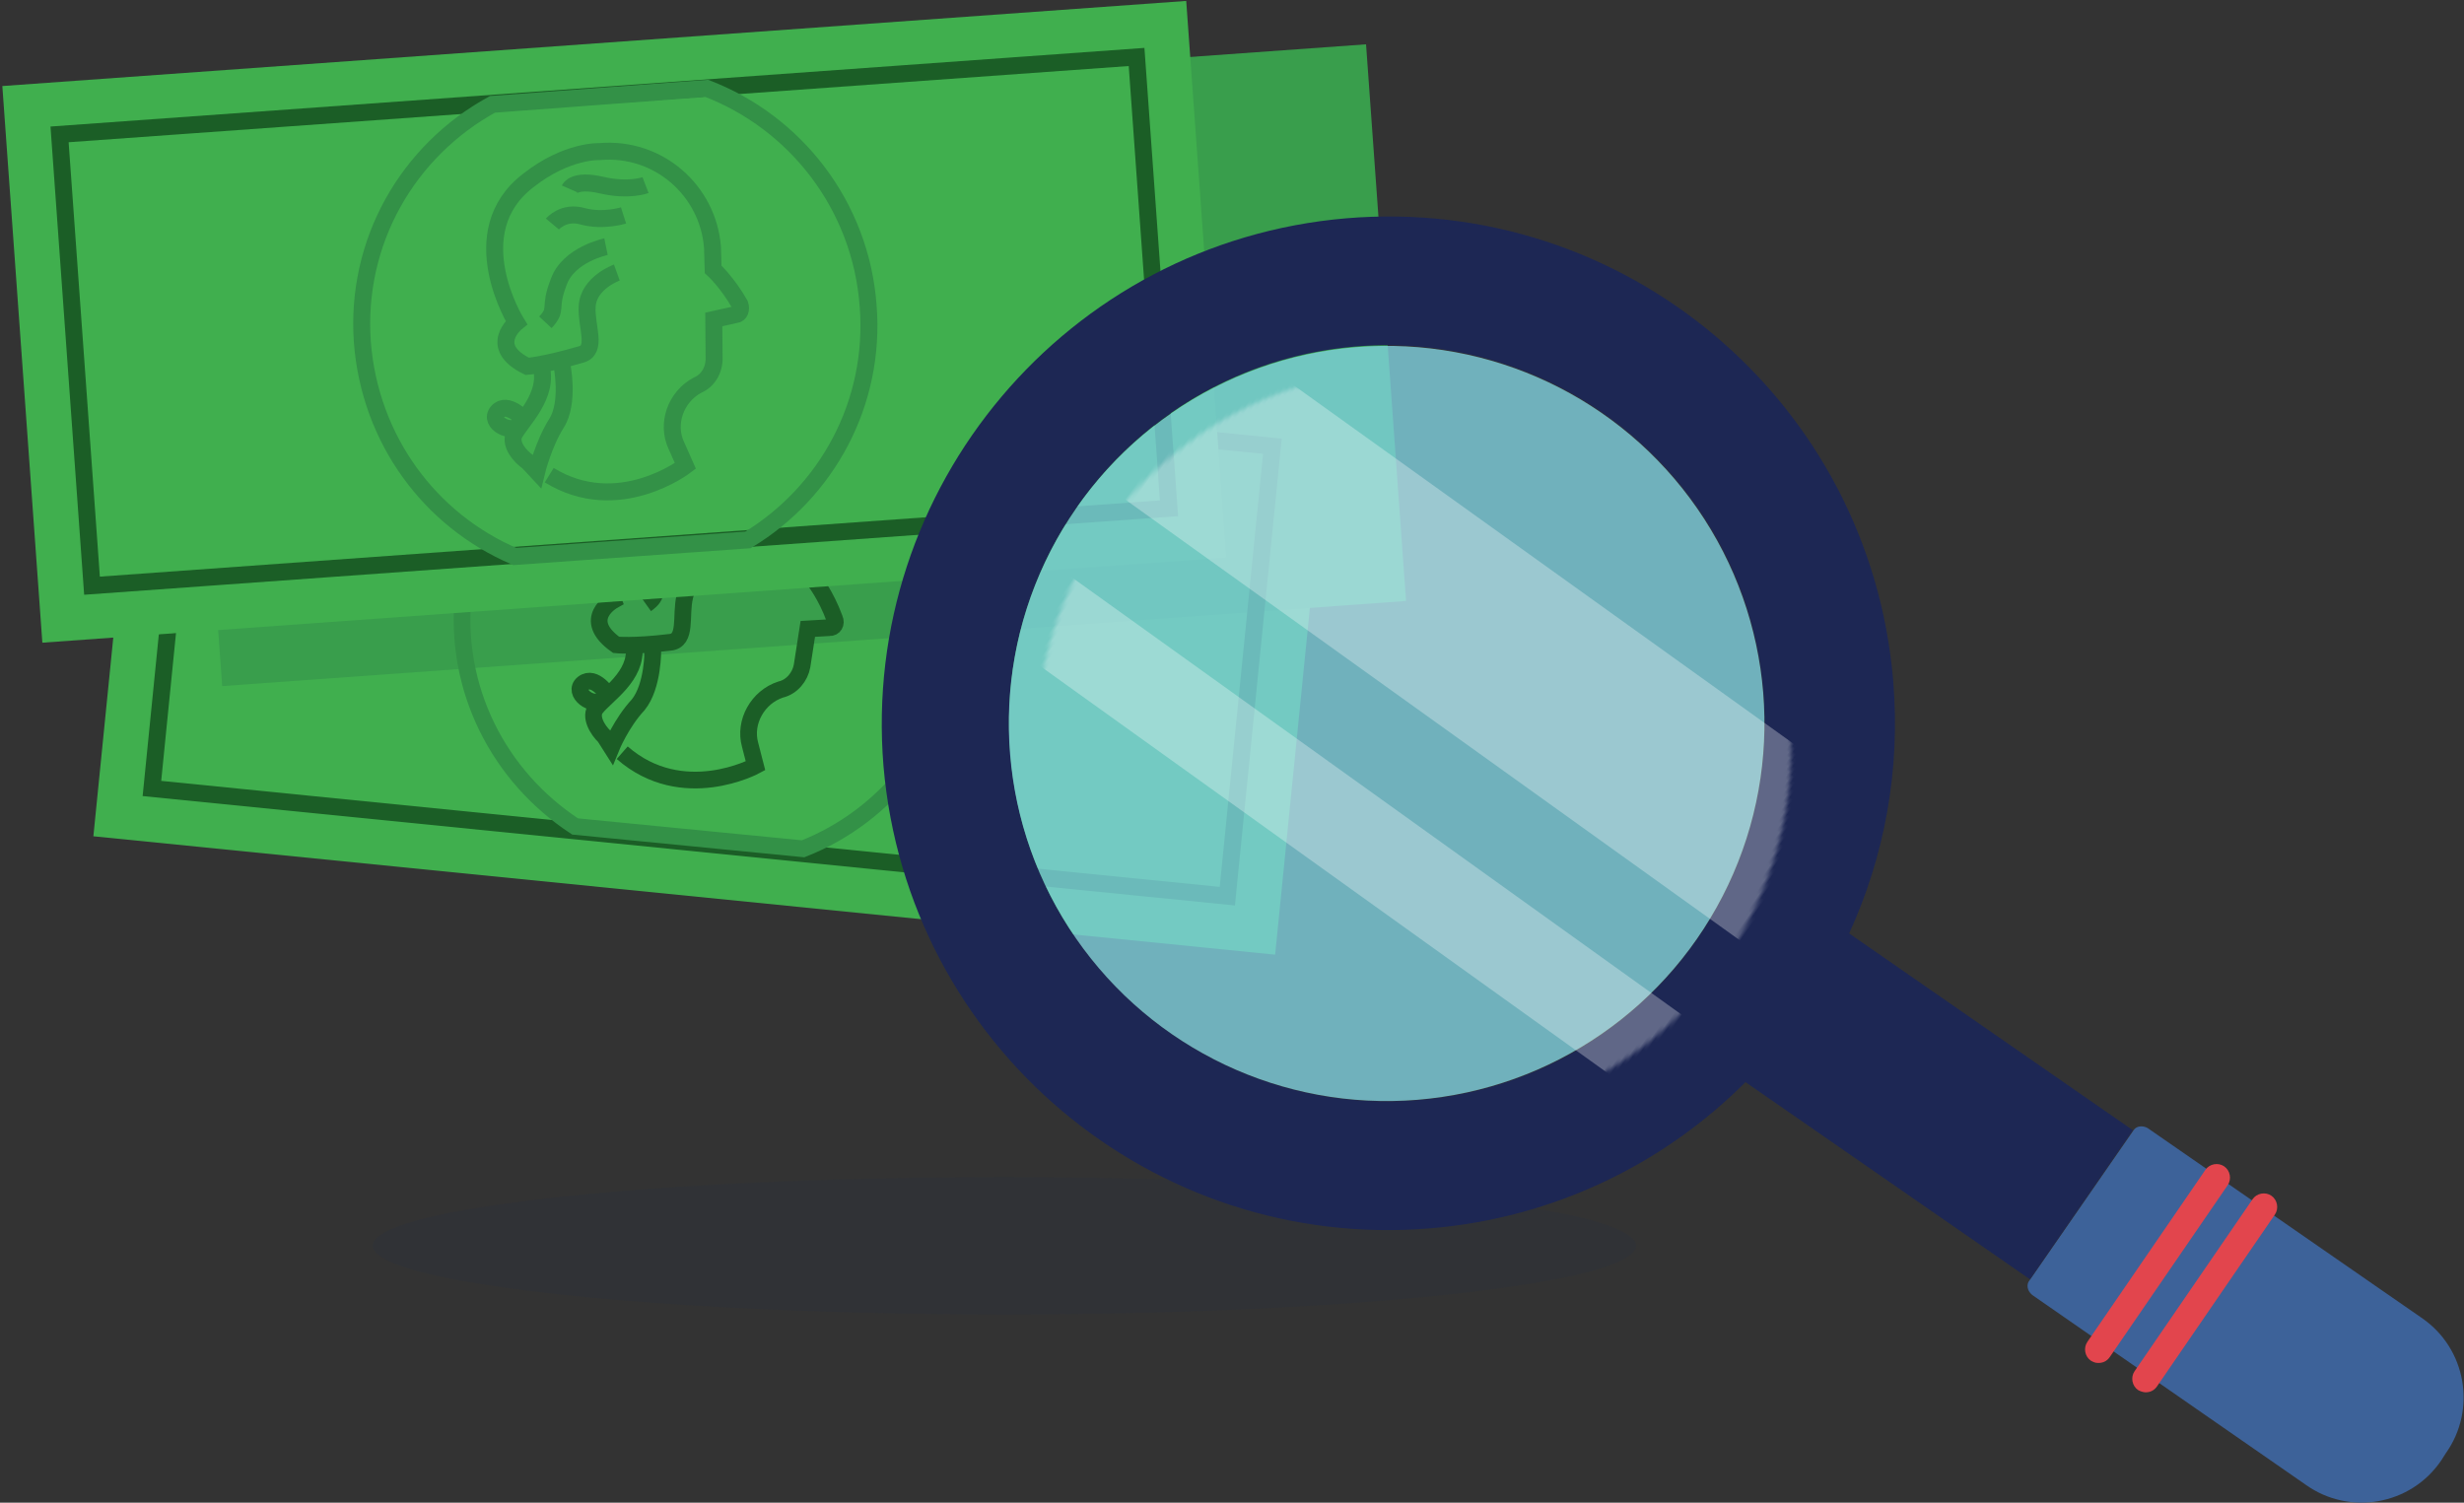 <?xml version="1.0" encoding="UTF-8"?>
<svg width="628px" height="383px" viewBox="0 0 628 383" version="1.1" xmlns="http://www.w3.org/2000/svg" xmlns:xlink="http://www.w3.org/1999/xlink">
    <rect x="0" y="0" width="628" height="383" fill="#333333" stroke="none"/>
    <!-- Generator: Sketch 51.3 (57544) - http://www.bohemiancoding.com/sketch -->
    <title>img-home-lead-graphic1</title>
    <desc>Created with Sketch.</desc>
    <defs>
        <ellipse id="path-1" cx="103.901" cy="103.946" rx="96.237" ry="96.297"></ellipse>
    </defs>
    <g id="Page-1" stroke="none" stroke-width="1" fill="none" fill-rule="evenodd">
        <g id="Artboard" transform="translate(-77, -86)">
            <g id="img-home-lead-graphic1" transform="translate(52, 86)">
                <ellipse id="Oval" fill="#1C2854" fill-rule="nonzero" opacity="0.1" cx="281" cy="317.5" rx="161" ry="17.5"></ellipse>
                <g id="Group">
                    <g transform="translate(25, 0)">
                        <g id="big-money" transform="translate(0.593, 0)">
                            <rect id="Rectangle-path_10_" fill="#40AF4E" fill-rule="nonzero" transform="translate(180.889, 157.51) rotate(-84.28) translate(-180.889, -157.51) " x="109.811" y="6.157" width="142.155" height="302.706"></rect>
                            <rect id="Rectangle-path_9_" fill="#399E4C" fill-rule="nonzero" transform="translate(201.803, 93.082) rotate(-4.112) translate(-201.803, -93.082) " x="50.545" y="21.96" width="302.515" height="142.243"></rect>
                            <rect id="Rectangle-path_8_" stroke="#1B5E26" stroke-width="4.323" transform="translate(180.915, 157.351) rotate(-84.28) translate(-180.915, -157.351) " x="123.289" y="19.621" width="115.252" height="275.46"></rect>
                            <g id="Shape_4_" transform="translate(146.608, 113.285)" stroke="#1B5E26" stroke-width="4.254">
                                <path d="M11.379,78.565 C26.741,91.985 45.354,81.9 45.354,81.9 L43.972,76.532 C42.347,70.676 46.004,64.332 51.775,62.462 C54.62,61.811 56.733,59.209 57.221,56.443 L58.684,47.009 L64.211,46.684 C65.349,46.765 66.08,45.626 65.511,44.406 C63.236,38.225 60.31,34.647 60.31,34.647 L61.041,29.523 C62.504,15.29 51.938,2.359 37.064,0.976 C37.064,0.976 29.179,-0.813 18.207,4.961 C-0.732,14.965 9.103,39.771 9.103,39.771 C9.103,39.771 0.569,44.488 9.835,51.076 C9.835,51.076 14.061,51.564 23.571,50.425 C27.96,50.018 26.172,43.674 27.31,38.876 C28.529,32.939 36.251,31.719 36.251,31.719" id="Shape"></path>
                                <path d="M47.874,11.224 C47.874,11.224 43.485,12.2 36.901,9.597 C30.399,6.913 29.017,9.19 29.017,9.19" id="Shape"></path>
                                <path d="M40.965,17.811 C40.965,17.811 35.601,18.625 30.886,16.347 C26.172,14.07 23.083,16.754 23.083,16.754" id="Shape"></path>
                                <path d="M19.182,52.295 C19.182,52.295 19.345,61.567 15.443,66.366 C11.135,71.002 8.616,77.183 8.616,77.183 L6.909,74.499 C5.039,72.709 3.007,69.294 4.714,67.179 C7.315,63.844 15.281,59.046 14.387,51.482" id="Shape"></path>
                                <path d="M35.519,24.643 C35.519,24.643 26.172,24.887 22.352,31.312 C18.532,37.737 21.214,38.063 17.475,40.747" id="Shape"></path>
                                <path d="M7.803,63.926 C7.803,63.926 4.389,58.558 1.382,60.917 C-1.382,63.194 3.82,67.26 6.502,64.983" id="Shape"></path>
                            </g>
                            <path d="M117.53,151.193 C114.93,175.592 126.634,197.958 145.978,210.646 L204.093,216.339 C225.389,207.962 241.319,188.117 243.92,163.718 C246.44,138.506 233.842,115.327 213.278,102.964 L159.633,97.678 C137.2,105.648 120.294,125.9 117.53,151.193 Z" id="Shape_3_" stroke="#339147" stroke-width="4.254"></path>
                            <g id="Group">
                                <rect id="Rectangle-path_7_" fill="#40AF4E" fill-rule="nonzero" transform="translate(155.97, 82.022) rotate(-4.112) translate(-155.97, -82.022) " x="4.712" y="10.9" width="302.515" height="142.243"></rect>
                                <g id="Shape_2_" transform="translate(125.083, 37.743)" stroke="#339147" stroke-width="4.323">
                                    <path d="M14.305,83.364 C31.862,94.181 49.012,81.005 49.012,81.005 L46.736,75.881 C44.054,70.27 46.573,63.356 52.1,60.429 C54.783,59.29 56.408,56.525 56.327,53.434 L56.246,43.674 L61.773,42.455 C62.91,42.373 63.317,41.153 62.91,39.852 C59.659,34.159 56.083,30.906 56.083,30.906 L55.92,25.375 C54.864,10.898 42.184,-0.407 27.147,0.895 C27.147,0.895 18.857,0.488 9.022,8.214 C-8.372,21.471 5.933,44.488 5.933,44.488 C5.933,44.488 -1.626,50.588 8.697,55.63 C8.697,55.63 12.842,55.386 22.352,52.621 C26.741,51.482 23.652,45.464 23.978,40.34 C24.303,34.321 31.537,31.719 31.537,31.719" id="Shape"></path>
                                    <path d="M38.852,9.434 C38.852,9.434 34.625,11.061 27.635,9.434 C20.645,7.808 19.507,10.41 19.507,10.41" id="Shape"></path>
                                    <path d="M33.243,17.161 C33.243,17.161 28.123,18.787 22.921,17.405 C17.963,15.941 15.118,19.357 15.118,19.357" id="Shape"></path>
                                    <path d="M17.556,55.386 C17.556,55.386 19.507,64.82 16.175,70.107 C12.842,75.393 11.135,82.388 11.135,82.388 L8.941,80.029 C6.746,78.484 4.389,75.637 5.283,73.116 C7.153,69.456 14.387,63.112 12.192,55.467" id="Shape"></path>
                                    <path d="M28.773,25.131 C28.773,25.131 19.263,27.083 16.744,34.077 C13.98,41.153 16.662,40.828 13.33,44.406" id="Shape"></path>
                                    <path d="M7.965,69.131 C7.965,69.131 3.576,64.414 1.138,67.179 C-1.3,69.944 4.796,73.279 6.909,70.351" id="Shape"></path>
                                </g>
                                <rect id="Rectangle-path_6_" stroke="#1B5E26" stroke-width="4.323" transform="translate(155.971, 81.899) rotate(-4.112) translate(-155.971, -81.899) " x="18.368" y="24.237" width="275.206" height="115.324"></rect>
                                <path d="M91.765,87.268 C93.715,112.155 109.077,132.65 130.616,141.84 L190.032,137.611 C210.027,125.493 222.625,102.883 220.674,77.996 C218.805,52.295 202.061,31.15 179.547,22.529 L124.927,26.595 C103.388,38.388 89.895,61.567 91.765,87.268 Z" id="Shape_1_" stroke="#339147" stroke-width="4.323"></path>
                            </g>
                        </g>
                        <g id="magnifying-glass" transform="translate(426, 219) scale(-1, 1) translate(-426, -219) translate(224, 55)">
                            <path d="M84.287,233.169 C83.556,231.949 81.93,231.786 80.629,232.518 L10.891,280.828 C-0.65,288.636 -3.251,304.333 4.633,315.394 L5.771,317.183 C13.574,328.732 29.261,331.335 40.315,323.445 L110.053,275.054 C111.434,273.915 111.516,272.289 110.784,271.394 L110.54,271.069 L84.287,233.169 C84.287,233.169 84.287,233.169 84.287,233.169 Z" id="Shape" fill="#3D6299" fill-rule="nonzero"></path>
                            <path d="M284.967,0.645 C213.928,-5.374 151.505,47.329 145.491,118.411 C143.54,141.347 147.767,163.387 156.707,182.906 L84.368,233.087 C84.368,233.087 84.368,233.087 84.45,233.169 L110.622,271.069 L183.123,220.806 C203.849,241.546 231.728,255.372 263.265,258.056 C334.303,264.074 396.726,211.372 402.822,140.289 C408.674,69.206 356.005,6.745 284.967,0.645 Z M370.473,137.524 C366.003,190.552 319.348,229.834 266.354,225.361 C213.359,220.888 174.101,174.204 178.572,121.177 C183.042,68.149 229.696,28.867 282.691,33.34 C335.685,37.894 375.025,84.578 370.473,137.524 Z" id="Shape" fill="#1D2754" fill-rule="nonzero"></path>
                            <g id="Group-2" transform="translate(170.687, 25.451)">
                                <mask id="mask-2" fill="white">
                                    <use xlink:href="#path-1"></use>
                                </mask>
                                <use id="Mask" fill-opacity="0.8" fill="#80D1DE" fill-rule="nonzero" transform="translate(103.901, 103.946) rotate(-85.329) translate(-103.901, -103.946) " xlink:href="#path-1"></use>
                                <path d="M46.915,-17.518 L95.601,-17.518 L95.601,240.296 L46.915,240.296 L46.915,-17.518 Z M119.648,-39.89 L142.732,-39.89 L142.732,217.924 L119.648,217.924 L119.648,-39.89 Z" id="Rectangle-path" fill-opacity="0.3" fill="#FFFFFF" fill-rule="nonzero" mask="url(#mask-2)" transform="translate(94.823, 100.203) rotate(54.352) translate(-94.823, -100.203) "></path>
                            </g>
                            <path d="M93.39,292.377 C92.171,292.459 91.033,291.971 90.302,290.913 L60.228,247.076 C59.172,245.531 59.578,243.335 61.122,242.278 C62.667,241.22 64.861,241.627 65.918,243.172 L95.991,287.009 C97.048,288.555 96.642,290.751 95.097,291.808 C94.528,292.133 93.959,292.377 93.39,292.377 Z" id="Shape" fill="#E2454D" fill-rule="nonzero"></path>
                            <path d="M81.361,299.86 C80.142,299.941 79.004,299.453 78.272,298.396 L48.199,254.559 C47.142,253.013 47.549,250.817 49.093,249.76 C50.637,248.703 52.832,249.109 53.888,250.655 L83.962,294.492 C85.019,296.037 84.612,298.233 83.068,299.29 C82.499,299.616 81.93,299.778 81.361,299.86 Z" id="Shape" fill="#E2454D" fill-rule="nonzero"></path>
                        </g>
                    </g>
                    <g transform="translate(0.545, 46.305)" opacity="0.25">
                        <g></g>
                        <g transform="translate(60.147, 59.371)"></g>
                    </g>
                </g>
            </g>
        </g>
    </g>
</svg>